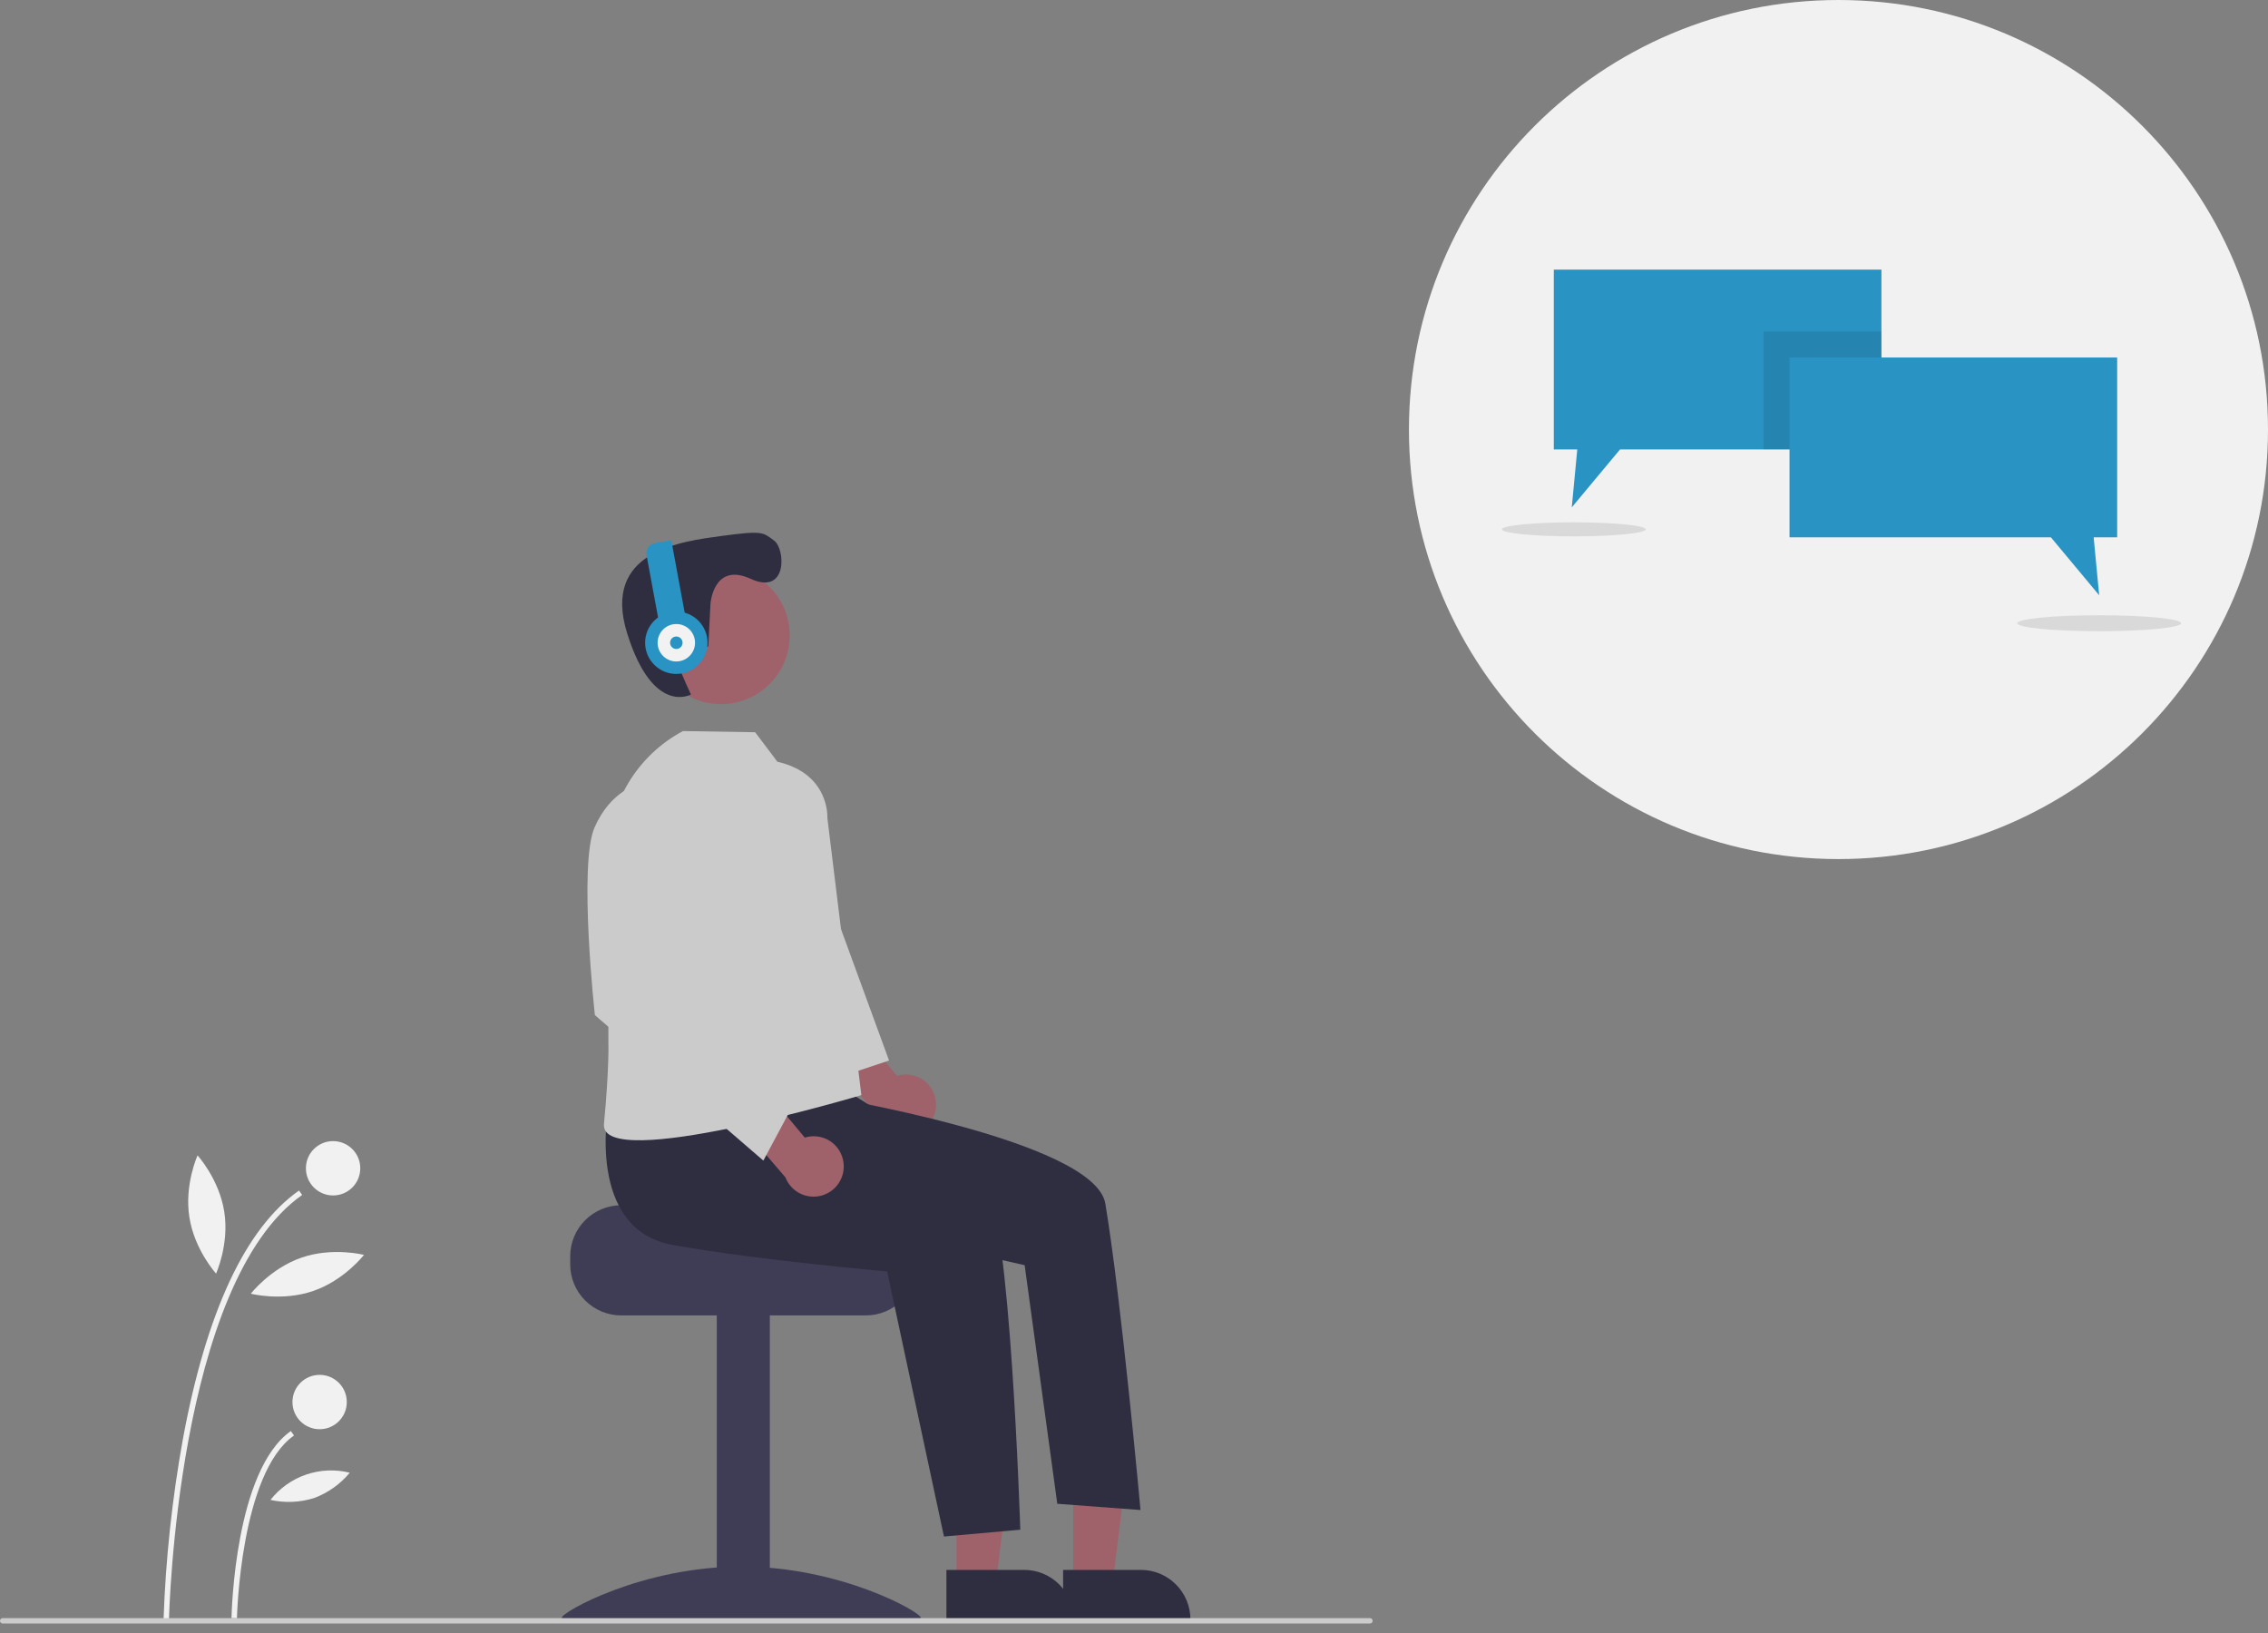 <svg width="200" height="144" viewBox="0 0 200 144" fill="none" xmlns="http://www.w3.org/2000/svg">
<rect x="0" y="0" width="200" height="144" fill="#808080" stroke="none"/>
<g clip-path="url(#clip0)">
<path d="M14.902 142.814L14.423 142.805C14.608 137.475 15.177 132.165 16.125 126.916C18.198 115.679 21.645 108.299 26.37 104.981L26.645 105.374C15.607 113.124 14.908 142.518 14.902 142.814Z" fill="#F1F1F1"/>
<path d="M20.894 142.7L20.415 142.69C20.425 142.16 20.725 129.648 25.651 126.189L25.926 126.582C21.199 129.9 20.897 142.572 20.894 142.7Z" fill="#F1F1F1"/>
<path d="M29.372 105.417C30.696 105.417 31.77 104.344 31.77 103.02C31.77 101.697 30.696 100.624 29.372 100.624C28.049 100.624 26.976 101.697 26.976 103.02C26.976 104.344 28.049 105.417 29.372 105.417Z" fill="#F1F1F1"/>
<path d="M28.186 126.031C29.509 126.031 30.582 124.958 30.582 123.634C30.582 122.31 29.509 121.237 28.186 121.237C26.862 121.237 25.789 122.31 25.789 123.634C25.789 124.958 26.862 126.031 28.186 126.031Z" fill="#F1F1F1"/>
<path d="M19.777 106.854C20.228 109.731 19.053 112.305 19.053 112.305C19.053 112.305 17.149 110.213 16.699 107.336C16.248 104.459 17.422 101.885 17.422 101.885C17.422 101.885 19.327 103.977 19.777 106.854Z" fill="#F1F1F1"/>
<path d="M27.612 113.842C24.857 114.787 22.119 114.08 22.119 114.08C22.119 114.08 23.846 111.84 26.601 110.895C29.356 109.95 32.095 110.658 32.095 110.658C32.095 110.658 30.367 112.898 27.612 113.842Z" fill="#F1F1F1"/>
<path d="M27.701 132.098C26.454 132.49 25.126 132.547 23.85 132.264C24.66 131.233 25.751 130.458 26.992 130.032C28.233 129.606 29.57 129.549 30.842 129.866C30.009 130.872 28.925 131.642 27.701 132.098Z" fill="#F1F1F1"/>
<path d="M162.123 75.754C183.042 75.754 200 58.796 200 37.877C200 16.958 183.042 0 162.123 0C141.204 0 124.246 16.958 124.246 37.877C124.246 58.796 141.204 75.754 162.123 75.754Z" fill="#F1F1F1"/>
<path d="M165.911 23.775V39.631H142.862L138.604 44.74L139.09 39.631H137.019V23.775H165.911Z" fill="#2993C3"/>
<path opacity="0.1" d="M165.911 29.237H155.517V39.631H165.911V29.237Z" fill="black"/>
<path d="M157.807 31.527H186.699V47.382H184.627L185.113 52.491L180.856 47.382H157.807V31.527Z" fill="#2993C3"/>
<path opacity="0.1" d="M138.781 47.297C142.283 47.297 145.123 47.02 145.123 46.678C145.123 46.336 142.283 46.059 138.781 46.059C135.278 46.059 132.438 46.336 132.438 46.678C132.438 47.02 135.278 47.297 138.781 47.297Z" fill="black"/>
<path opacity="0.1" d="M185.114 55.662C189.103 55.662 192.337 55.347 192.337 54.958C192.337 54.568 189.103 54.253 185.114 54.253C181.124 54.253 177.891 54.568 177.891 54.958C177.891 55.347 181.124 55.662 185.114 55.662Z" fill="black"/>
<path d="M54.78 106.279H66.371C66.371 106.776 79.041 107.179 79.041 107.179C79.321 107.389 79.575 107.631 79.8 107.899C80.477 108.705 80.846 109.725 80.844 110.778V111.498C80.844 112.691 80.37 113.834 79.526 114.678C78.683 115.522 77.539 115.996 76.346 115.996H54.78C53.587 115.995 52.444 115.521 51.6 114.677C50.757 113.834 50.283 112.69 50.282 111.498V110.778C50.283 109.585 50.758 108.442 51.601 107.599C52.444 106.755 53.588 106.281 54.78 106.279Z" fill="#3F3D56"/>
<path d="M67.887 115.817H63.209V142.822H67.887V115.817Z" fill="#3F3D56"/>
<path d="M81.203 142.657C81.203 143.163 74.114 142.853 65.368 142.853C56.623 142.853 49.534 143.163 49.534 142.657C49.534 142.152 56.623 138.143 65.368 138.143C74.114 138.143 81.203 142.152 81.203 142.657Z" fill="#3F3D56"/>
<path d="M84.346 139.572L87.828 139.572L89.484 126.142L84.345 126.142L84.346 139.572Z" fill="#9F616A"/>
<path d="M83.458 138.435L90.315 138.435H90.315C91.474 138.435 92.586 138.895 93.405 139.715C94.225 140.534 94.685 141.645 94.685 142.804V142.946L83.458 142.947L83.458 138.435Z" fill="#2F2E41"/>
<path d="M94.637 139.572L98.119 139.572L99.775 126.142L94.637 126.142L94.637 139.572Z" fill="#9F616A"/>
<path d="M93.749 138.435L100.606 138.435H100.606C101.765 138.435 102.877 138.895 103.696 139.715C104.516 140.534 104.976 141.645 104.976 142.804V142.946L93.749 142.947L93.749 138.435Z" fill="#2F2E41"/>
<path d="M82.519 97.066C82.47 96.682 82.338 96.314 82.132 95.986C81.925 95.659 81.65 95.38 81.324 95.171C80.999 94.962 80.631 94.826 80.248 94.774C79.864 94.722 79.474 94.755 79.105 94.87L75.229 90.225L71.832 91.891L77.397 98.374C77.631 98.982 78.081 99.483 78.66 99.782C79.239 100.081 79.907 100.157 80.539 99.995C81.17 99.834 81.72 99.447 82.085 98.907C82.45 98.367 82.604 97.712 82.519 97.066H82.519Z" fill="#9F616A"/>
<path d="M69.487 69.513L71.76 70.446L72.31 76.867L78.399 93.517L73.228 95.238L67.483 84.069L69.487 69.513Z" fill="#CBCBCB"/>
<path d="M63.585 62.09C66.928 62.09 69.639 59.379 69.639 56.035C69.639 52.692 66.928 49.981 63.585 49.981C60.241 49.981 57.531 52.692 57.531 56.035C57.531 59.379 60.241 62.09 63.585 62.09Z" fill="#9F616A"/>
<path d="M62.653 53.219C62.653 53.219 62.919 49.541 66.197 51.04C69.474 52.54 69.26 48.407 68.27 47.676C67.279 46.946 67.311 46.765 63.688 47.254C60.066 47.742 53.033 48.57 55.307 55.854C57.581 63.138 60.93 61.242 60.93 61.242C60.93 61.242 57.833 54.71 59.664 55.959L61.496 57.207L62.462 57.002L62.653 53.219Z" fill="#2F2E41"/>
<path d="M58.25 55.638L57.017 48.959C56.995 48.842 56.996 48.72 57.022 48.603C57.047 48.486 57.094 48.374 57.162 48.276C57.23 48.177 57.317 48.092 57.418 48.027C57.519 47.962 57.631 47.917 57.749 47.895L59.196 47.628L60.596 55.205L58.25 55.638Z" fill="#2993C3"/>
<path d="M59.641 59.429C61.16 59.429 62.392 58.197 62.392 56.678C62.392 55.158 61.16 53.926 59.641 53.926C58.121 53.926 56.889 55.158 56.889 56.678C56.889 58.197 58.121 59.429 59.641 59.429Z" fill="#2993C3"/>
<path d="M59.64 58.329C60.552 58.329 61.291 57.59 61.291 56.678C61.291 55.766 60.552 55.027 59.64 55.027C58.728 55.027 57.989 55.766 57.989 56.678C57.989 57.59 58.728 58.329 59.64 58.329Z" fill="#F2F2F2"/>
<path d="M59.64 57.228C59.944 57.228 60.191 56.982 60.191 56.678C60.191 56.374 59.944 56.127 59.64 56.127C59.336 56.127 59.09 56.374 59.09 56.678C59.09 56.982 59.336 57.228 59.64 57.228Z" fill="#2993C3"/>
<path d="M53.648 97.679C53.648 97.679 51.617 108.42 59.346 109.788C67.075 111.156 78.231 112.117 78.231 112.117L83.242 135.492L89.973 134.891C89.973 134.891 89.078 106.753 86.876 104.551C84.674 102.35 74.207 95.907 74.207 95.907L53.648 97.679Z" fill="#2F2E41"/>
<path d="M68.743 93.177L72.124 96.568C72.124 96.568 96.531 100.5 97.472 106.137C98.894 114.648 100.573 133.155 100.573 133.155L93.235 132.605L90.357 111.567L78.616 108.896L65.258 101.616L68.743 93.177Z" fill="#2F2E41"/>
<path d="M68.556 67.174L66.592 64.57L60.225 64.466C58.239 65.523 56.578 67.101 55.419 69.03C54.261 70.959 53.649 73.166 53.649 75.416V91.888C53.649 91.888 53.739 94.08 53.26 99.114C52.846 103.457 75.959 96.568 75.959 96.568L72.959 72.124C72.959 72.124 73.2 68.23 68.556 67.174Z" fill="#CBCBCB"/>
<path d="M74.382 102.511C74.333 102.127 74.201 101.758 73.995 101.431C73.789 101.104 73.513 100.825 73.188 100.616C72.862 100.407 72.495 100.271 72.111 100.219C71.728 100.167 71.337 100.2 70.968 100.315L67.093 95.669L63.695 97.336L69.26 103.819C69.495 104.427 69.944 104.928 70.523 105.227C71.102 105.525 71.771 105.601 72.402 105.44C73.033 105.279 73.584 104.892 73.948 104.352C74.313 103.812 74.468 103.157 74.382 102.511V102.511Z" fill="#9F616A"/>
<path d="M58.303 69.836L56.285 69.165C56.285 69.165 53.867 69.697 52.433 72.955C50.999 76.213 52.458 89.514 52.458 89.514L67.316 102.343L70.129 97.079L61.889 85.93C61.889 85.93 65.424 73.916 58.303 69.836Z" fill="#CBCBCB"/>
<path d="M120.806 143.165H0.24C0.176 143.165 0.115 143.14 0.07 143.095C0.025 143.05 0 142.989 0 142.925C0 142.862 0.025 142.801 0.07 142.756C0.115 142.711 0.176 142.686 0.24 142.686H120.806C120.869 142.686 120.93 142.711 120.975 142.756C121.02 142.801 121.045 142.862 121.045 142.925C121.045 142.989 121.02 143.05 120.975 143.095C120.93 143.14 120.869 143.165 120.806 143.165Z" fill="#CBCBCB"/>
</g>
<defs>
<clipPath id="clip0">
<rect width="200" height="143.165" fill="white"/>
</clipPath>
</defs>
</svg>
